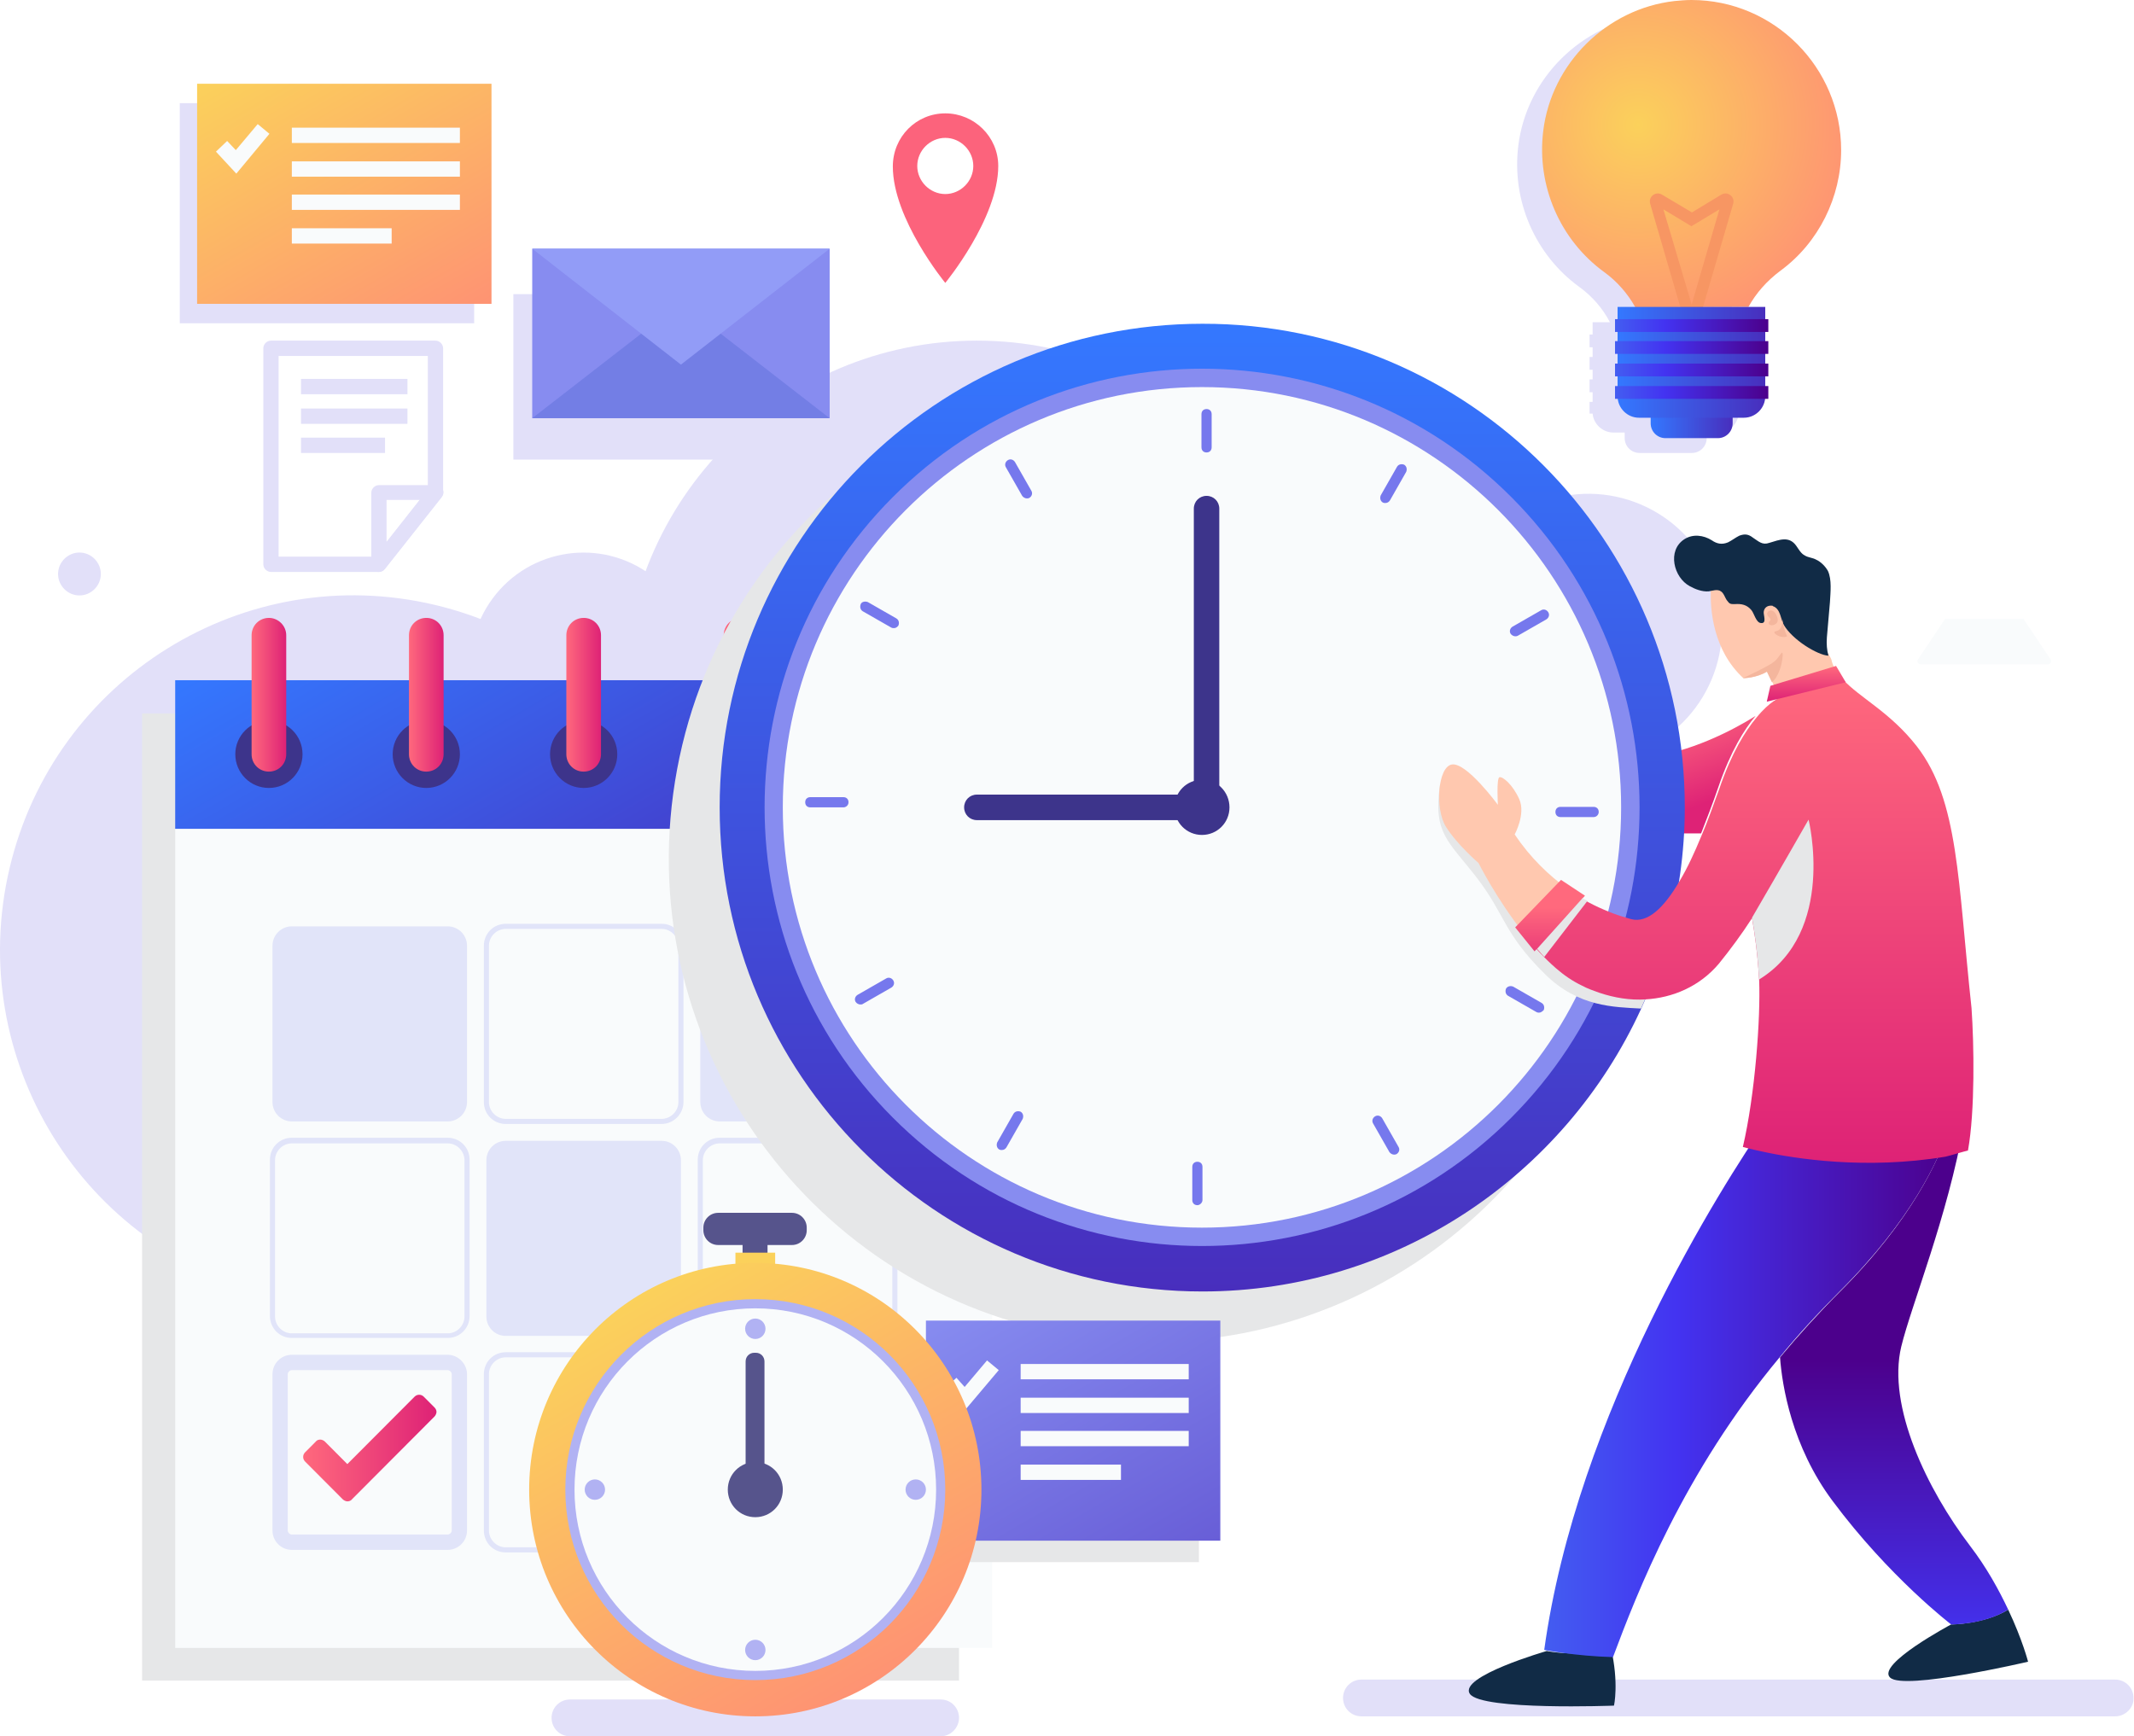 <svg width="102" height="83" viewBox="0 0 102 83" fill="none" xmlns="http://www.w3.org/2000/svg">
<g clip-path="url(#clip0_901_1733)">
<path d="M79.653 0.708C79.385 0.708 79.117 0.732 78.849 0.757C75.612 1.123 72.958 3.735 72.569 6.982C72.252 9.594 73.372 12.181 75.49 13.719C76.098 14.159 76.61 14.745 76.95 15.404H76.123V15.99H75.977V16.6H76.123V17.064H75.977V17.674H76.123V18.138H75.977V18.748H76.123V19.212H75.977V19.773H76.123C76.171 20.286 76.61 20.677 77.121 20.677H77.656V20.945C77.656 21.336 77.973 21.653 78.362 21.653H80.87C81.259 21.653 81.576 21.336 81.576 20.945V20.677H82.111C82.623 20.677 83.061 20.286 83.109 19.773H83.255V19.163H83.109V18.699H83.255V18.089H83.109V17.625H83.255V17.015H83.109V16.551H83.255V15.941H83.109V15.379H82.306C82.671 14.72 83.182 14.134 83.84 13.646C85.665 12.303 86.737 10.131 86.737 7.885C86.785 3.93 83.596 0.708 79.653 0.708Z" fill="#E2E0F9"/>
<path d="M22.664 4.931H8.593V15.453H22.664V4.931Z" fill="#E2E0F9"/>
<path d="M38.609 14.061H24.538V21.971H38.609V14.061Z" fill="#E2E0F9"/>
<path d="M78.333 35.928C81.597 34.597 83.166 30.866 81.84 27.594C80.513 24.321 76.793 22.747 73.529 24.077C70.266 25.407 68.696 29.139 70.023 32.411C71.349 35.683 75.07 37.258 78.333 35.928Z" fill="#E2E0F9"/>
<path d="M57.159 23.167L57.208 22.996L57.159 23.167Z" fill="#E2E0F9"/>
<path d="M33.339 49.296C35.483 40.19 29.86 31.065 20.78 28.915C11.699 26.765 2.6 32.404 0.456 41.509C-1.688 50.615 3.935 59.74 13.015 61.89C22.096 64.04 31.195 58.402 33.339 49.296Z" fill="#E2E0F9"/>
<path d="M46.691 50.166C56.022 50.166 63.586 42.581 63.586 33.224C63.586 23.868 56.022 16.283 46.691 16.283C37.361 16.283 29.797 23.868 29.797 33.224C29.797 42.581 37.361 50.166 46.691 50.166Z" fill="#E2E0F9"/>
<path d="M32.224 35.07C34.006 32.669 33.509 29.274 31.114 27.487C28.72 25.701 25.334 26.199 23.553 28.6C21.771 31.002 22.268 34.396 24.663 36.183C27.058 37.97 30.443 37.471 32.224 35.07Z" fill="#E2E0F9"/>
<path d="M45.839 34.103H6.792V80.339H45.839V34.103Z" fill="#E6E7E8"/>
<path d="M47.422 39.62H8.374V78.777H47.422V39.62Z" fill="#F9FBFC"/>
<path d="M47.422 32.517H8.374V39.62H47.422V32.517Z" fill="url(#paint0_linear_901_1733)"/>
<path d="M13.949 44.283H21.398C21.909 44.283 22.323 44.698 22.323 45.211V52.681C22.323 53.193 21.909 53.608 21.398 53.608H13.949C13.438 53.608 13.024 53.193 13.024 52.681V45.211C13.024 44.698 13.438 44.283 13.949 44.283Z" fill="#E1E4F9"/>
<path d="M31.622 53.73H24.173C23.589 53.73 23.127 53.267 23.127 52.681V45.211C23.127 44.625 23.589 44.161 24.173 44.161H31.622C32.207 44.161 32.669 44.625 32.669 45.211V52.681C32.669 53.242 32.207 53.73 31.622 53.73ZM24.173 44.405C23.735 44.405 23.37 44.771 23.37 45.211V52.681C23.37 53.12 23.735 53.486 24.173 53.486H31.622C32.061 53.486 32.426 53.12 32.426 52.681V45.211C32.426 44.771 32.061 44.405 31.622 44.405H24.173Z" fill="#E1E4F9"/>
<path d="M34.398 44.283H41.847C42.358 44.283 42.772 44.698 42.772 45.211V52.681C42.772 53.193 42.358 53.608 41.847 53.608H34.398C33.886 53.608 33.473 53.193 33.473 52.681V45.211C33.473 44.698 33.886 44.283 34.398 44.283Z" fill="#E1E4F9"/>
<path d="M21.398 63.959H13.949C13.365 63.959 12.902 63.495 12.902 62.909V55.439C12.902 54.853 13.365 54.389 13.949 54.389H21.398C21.982 54.389 22.445 54.853 22.445 55.439V62.909C22.445 63.495 21.982 63.959 21.398 63.959ZM13.949 54.658C13.511 54.658 13.146 55.024 13.146 55.464V62.934C13.146 63.373 13.511 63.739 13.949 63.739H21.398C21.836 63.739 22.201 63.373 22.201 62.934V55.464C22.201 55.024 21.836 54.658 21.398 54.658H13.949Z" fill="#E1E4F9"/>
<path d="M24.173 54.536H31.622C32.134 54.536 32.547 54.951 32.547 55.464V62.934C32.547 63.446 32.134 63.861 31.622 63.861H24.173C23.662 63.861 23.248 63.446 23.248 62.934V55.464C23.248 54.951 23.662 54.536 24.173 54.536Z" fill="#E1E4F9"/>
<path d="M41.847 63.959H34.398C33.813 63.959 33.351 63.495 33.351 62.909V55.439C33.351 54.853 33.813 54.389 34.398 54.389H41.847C42.431 54.389 42.894 54.853 42.894 55.439V62.909C42.894 63.495 42.407 63.959 41.847 63.959ZM34.398 54.658C33.959 54.658 33.594 55.024 33.594 55.464V62.934C33.594 63.373 33.959 63.739 34.398 63.739H41.847C42.285 63.739 42.65 63.373 42.65 62.934V55.464C42.65 55.024 42.285 54.658 41.847 54.658H34.398Z" fill="#E1E4F9"/>
<path d="M21.398 65.497C21.495 65.497 21.593 65.594 21.593 65.692V73.162C21.593 73.26 21.495 73.357 21.398 73.357H13.949C13.852 73.357 13.754 73.26 13.754 73.162V65.692C13.754 65.594 13.852 65.497 13.949 65.497H21.398ZM21.398 64.764H13.949C13.438 64.764 13.024 65.179 13.024 65.692V73.162C13.024 73.675 13.438 74.09 13.949 74.09H21.398C21.909 74.09 22.323 73.675 22.323 73.162V65.692C22.323 65.204 21.909 64.764 21.398 64.764Z" fill="#E1E4F9"/>
<path d="M31.622 74.212H24.173C23.589 74.212 23.127 73.748 23.127 73.162V65.692C23.127 65.106 23.589 64.642 24.173 64.642H31.622C32.207 64.642 32.669 65.106 32.669 65.692V73.162C32.669 73.748 32.207 74.212 31.622 74.212ZM24.173 64.886C23.735 64.886 23.37 65.253 23.37 65.692V73.162C23.37 73.602 23.735 73.968 24.173 73.968H31.622C32.061 73.968 32.426 73.602 32.426 73.162V65.692C32.426 65.253 32.061 64.886 31.622 64.886H24.173Z" fill="#E1E4F9"/>
<path d="M34.398 64.764H41.847C42.358 64.764 42.772 65.179 42.772 65.692V73.162C42.772 73.675 42.358 74.09 41.847 74.09H34.398C33.886 74.09 33.473 73.675 33.473 73.162V65.692C33.473 65.204 33.886 64.764 34.398 64.764Z" fill="#E1E4F9"/>
<path d="M42.942 37.667C43.83 37.667 44.549 36.946 44.549 36.056C44.549 35.166 43.83 34.445 42.942 34.445C42.055 34.445 41.336 35.166 41.336 36.056C41.336 36.946 42.055 37.667 42.942 37.667Z" fill="#3D348B"/>
<path d="M42.942 29.538C42.48 29.538 42.115 29.904 42.115 30.368V36.056C42.115 36.52 42.48 36.886 42.942 36.886C43.405 36.886 43.77 36.52 43.77 36.056V30.368C43.77 29.904 43.405 29.538 42.942 29.538Z" fill="url(#paint1_linear_901_1733)"/>
<path d="M12.854 37.667C13.741 37.667 14.46 36.946 14.46 36.056C14.46 35.166 13.741 34.445 12.854 34.445C11.966 34.445 11.247 35.166 11.247 36.056C11.247 36.946 11.966 37.667 12.854 37.667Z" fill="#3D348B"/>
<path d="M12.854 29.538C12.391 29.538 12.026 29.904 12.026 30.368V36.056C12.026 36.52 12.391 36.886 12.854 36.886C13.316 36.886 13.681 36.52 13.681 36.056V30.368C13.681 29.904 13.292 29.538 12.854 29.538Z" fill="url(#paint2_linear_901_1733)"/>
<path d="M20.376 37.667C21.263 37.667 21.982 36.946 21.982 36.056C21.982 35.166 21.263 34.445 20.376 34.445C19.488 34.445 18.769 35.166 18.769 36.056C18.769 36.946 19.488 37.667 20.376 37.667Z" fill="#3D348B"/>
<path d="M20.376 29.538C19.913 29.538 19.548 29.904 19.548 30.368V36.056C19.548 36.52 19.913 36.886 20.376 36.886C20.838 36.886 21.203 36.52 21.203 36.056V30.368C21.203 29.904 20.838 29.538 20.376 29.538Z" fill="url(#paint3_linear_901_1733)"/>
<path d="M27.898 37.667C28.785 37.667 29.505 36.946 29.505 36.056C29.505 35.166 28.785 34.445 27.898 34.445C27.011 34.445 26.291 35.166 26.291 36.056C26.291 36.946 27.011 37.667 27.898 37.667Z" fill="#3D348B"/>
<path d="M27.898 29.538C27.435 29.538 27.07 29.904 27.07 30.368V36.056C27.07 36.52 27.435 36.886 27.898 36.886C28.36 36.886 28.726 36.52 28.726 36.056V30.368C28.726 29.904 28.36 29.538 27.898 29.538Z" fill="url(#paint4_linear_901_1733)"/>
<path d="M35.42 37.667C36.307 37.667 37.027 36.946 37.027 36.056C37.027 35.166 36.307 34.445 35.42 34.445C34.533 34.445 33.813 35.166 33.813 36.056C33.813 36.946 34.533 37.667 35.42 37.667Z" fill="#3D348B"/>
<path d="M35.42 29.538C34.958 29.538 34.592 29.904 34.592 30.368V36.056C34.592 36.52 34.958 36.886 35.42 36.886C35.883 36.886 36.248 36.52 36.248 36.056V30.368C36.248 29.904 35.883 29.538 35.42 29.538Z" fill="url(#paint5_linear_901_1733)"/>
<path d="M20.765 67.279L20.254 66.766C20.132 66.644 19.938 66.644 19.816 66.766L16.602 69.989L15.531 68.914C15.483 68.866 15.385 68.817 15.312 68.817C15.239 68.817 15.142 68.841 15.093 68.914L14.582 69.427C14.46 69.549 14.46 69.744 14.582 69.867L16.383 71.673C16.432 71.722 16.529 71.771 16.602 71.771C16.675 71.771 16.773 71.746 16.822 71.673L20.765 67.718C20.814 67.669 20.863 67.572 20.863 67.499C20.863 67.425 20.838 67.352 20.765 67.279Z" fill="url(#paint6_linear_901_1733)"/>
<path d="M101.099 82.048H65.071C64.584 82.048 64.194 81.657 64.194 81.169C64.194 80.681 64.584 80.29 65.071 80.29H101.099C101.586 80.29 101.976 80.681 101.976 81.169C102 81.633 101.586 82.048 101.099 82.048Z" fill="#E2E0F9"/>
<path d="M44.963 83H27.241C26.754 83 26.364 82.609 26.364 82.121C26.364 81.633 26.754 81.242 27.241 81.242H44.963C45.45 81.242 45.839 81.633 45.839 82.121C45.839 82.585 45.45 83 44.963 83Z" fill="#E2E0F9"/>
<path d="M77.78 44.712C79.807 32.108 71.261 20.243 58.692 18.21C46.123 16.177 34.291 24.747 32.264 37.352C30.237 49.956 38.783 61.822 51.352 63.854C63.921 65.887 75.753 57.317 77.78 44.712Z" fill="#E6E7E8"/>
<path d="M95.987 76.946C96.669 78.386 96.937 79.436 96.937 79.436C96.937 79.436 90.997 80.827 90.34 80.193C89.682 79.558 93.261 77.654 93.261 77.654C93.261 77.654 94.819 77.654 95.987 76.946Z" fill="#112B46"/>
<path d="M76.999 78.777C77.389 80.461 77.145 81.535 77.145 81.535C77.145 81.535 70.816 81.779 70.256 80.974C69.696 80.144 73.932 78.923 73.932 78.923C73.932 78.923 75.587 79.265 76.999 78.777Z" fill="#112B46"/>
<path d="M93.188 53.877C93.407 53.828 93.626 53.803 93.869 53.755C93.09 58.173 91.362 62.372 90.875 64.374C90.193 67.23 92.117 71.209 94.161 73.894C94.965 74.944 95.549 76.018 95.987 76.946C94.819 77.678 93.261 77.654 93.261 77.654C93.261 77.654 90.315 75.408 87.589 71.746C85.641 69.134 85.179 66.229 85.081 64.886C85.957 63.837 86.907 62.787 87.929 61.762C91.386 58.32 92.701 55.39 93.188 53.877Z" fill="url(#paint7_linear_901_1733)"/>
<path d="M93.188 53.877C92.701 55.415 91.362 58.32 87.929 61.737C86.907 62.763 85.933 63.812 85.081 64.862C80.456 70.403 78.241 76.165 77.097 79.216C75.295 79.167 73.81 78.874 73.81 78.874C75.368 67.547 82.306 56.684 84.424 53.608C85.982 53.95 89.414 54.511 93.188 53.877Z" fill="url(#paint8_linear_901_1733)"/>
<path d="M83.913 34.225C83.377 34.86 82.72 35.91 82.136 37.618C81.868 38.4 81.576 39.157 81.308 39.84H78.606V36.227C80.772 35.983 82.817 34.909 83.913 34.225Z" fill="url(#paint9_linear_901_1733)"/>
<path d="M80.529 38.595C80.529 40.792 80.212 42.892 79.653 44.918C79.336 46.065 78.922 47.163 78.435 48.238C74.784 56.196 66.75 61.737 57.475 61.737C44.744 61.737 34.398 51.362 34.398 38.595C34.398 25.828 44.744 15.477 57.475 15.477C70.183 15.453 80.529 25.828 80.529 38.595Z" fill="url(#paint10_linear_901_1733)"/>
<path d="M72.243 53.422C80.409 45.233 80.409 31.956 72.243 23.767C64.077 15.578 50.837 15.578 42.67 23.767C34.504 31.956 34.504 45.233 42.67 53.422C50.837 61.611 64.077 61.611 72.243 53.422Z" fill="#878CF0"/>
<path d="M57.451 58.686C68.516 58.686 77.486 49.691 77.486 38.595C77.486 27.499 68.516 18.504 57.451 18.504C46.386 18.504 37.416 27.499 37.416 38.595C37.416 49.691 46.386 58.686 57.451 58.686Z" fill="#F9FBFC"/>
<path d="M58.766 38.595C58.766 39.327 58.181 39.913 57.451 39.913C56.721 39.913 56.137 39.327 56.137 38.595C56.137 37.863 56.721 37.277 57.451 37.277C58.181 37.252 58.766 37.863 58.766 38.595Z" fill="#3D348B"/>
<path d="M57.67 39.205C57.329 39.205 57.062 38.937 57.062 38.595V24.314C57.062 23.972 57.329 23.704 57.67 23.704C58.011 23.704 58.279 23.972 58.279 24.314V38.595C58.279 38.912 58.011 39.205 57.67 39.205Z" fill="#3D348B"/>
<path d="M57.67 39.205H46.691C46.35 39.205 46.083 38.937 46.083 38.595C46.083 38.253 46.35 37.985 46.691 37.985H57.67C58.011 37.985 58.279 38.253 58.279 38.595C58.279 38.937 58.011 39.205 57.67 39.205Z" fill="#3D348B"/>
<path d="M57.67 21.629C57.524 21.629 57.427 21.531 57.427 21.385V19.798C57.427 19.651 57.524 19.554 57.67 19.554C57.816 19.554 57.914 19.651 57.914 19.798V21.385C57.914 21.531 57.816 21.629 57.67 21.629Z" fill="#7678ED"/>
<path d="M49.077 23.826C49.004 23.826 48.907 23.777 48.858 23.704L48.079 22.337C48.006 22.215 48.054 22.068 48.176 21.995C48.298 21.922 48.444 21.971 48.517 22.093L49.296 23.46C49.369 23.582 49.32 23.728 49.199 23.802C49.15 23.826 49.126 23.826 49.077 23.826Z" fill="#7678ED"/>
<path d="M42.723 30.026C42.675 30.026 42.65 30.026 42.602 30.002L41.238 29.221C41.117 29.148 41.092 29.001 41.141 28.879C41.19 28.757 41.36 28.733 41.482 28.782L42.845 29.563C42.967 29.636 42.991 29.782 42.942 29.904C42.869 30.002 42.796 30.026 42.723 30.026Z" fill="#7678ED"/>
<path d="M40.313 38.595H38.731C38.585 38.595 38.487 38.497 38.487 38.351C38.487 38.204 38.585 38.107 38.731 38.107H40.313C40.459 38.107 40.557 38.204 40.557 38.351C40.557 38.497 40.435 38.595 40.313 38.595Z" fill="#7678ED"/>
<path d="M41.117 48.018C41.044 48.018 40.946 47.969 40.898 47.896C40.824 47.774 40.873 47.627 40.995 47.554L42.358 46.773C42.48 46.7 42.626 46.749 42.699 46.871C42.772 46.993 42.723 47.139 42.602 47.212L41.238 47.994C41.214 48.018 41.165 48.018 41.117 48.018Z" fill="#7678ED"/>
<path d="M47.884 54.975C47.835 54.975 47.811 54.975 47.762 54.951C47.641 54.878 47.616 54.731 47.665 54.609L48.444 53.242C48.517 53.12 48.663 53.096 48.785 53.144C48.907 53.218 48.931 53.364 48.882 53.486L48.103 54.853C48.054 54.926 47.981 54.975 47.884 54.975Z" fill="#7678ED"/>
<path d="M57.232 57.612C57.086 57.612 56.989 57.514 56.989 57.368V55.781C56.989 55.634 57.086 55.537 57.232 55.537C57.378 55.537 57.475 55.634 57.475 55.781V57.368C57.475 57.49 57.354 57.612 57.232 57.612Z" fill="#7678ED"/>
<path d="M66.629 55.195C66.556 55.195 66.458 55.146 66.41 55.073L65.631 53.706C65.558 53.584 65.606 53.437 65.728 53.364C65.85 53.291 65.996 53.34 66.069 53.462L66.848 54.829C66.921 54.951 66.872 55.097 66.75 55.171C66.702 55.195 66.653 55.195 66.629 55.195Z" fill="#7678ED"/>
<path d="M73.567 48.408C73.518 48.408 73.494 48.408 73.445 48.384L72.082 47.603C71.96 47.53 71.936 47.383 71.984 47.261C72.057 47.139 72.203 47.115 72.325 47.163L73.688 47.945C73.81 48.018 73.834 48.164 73.786 48.286C73.713 48.36 73.64 48.408 73.567 48.408Z" fill="#7678ED"/>
<path d="M76.171 39.059H74.589C74.443 39.059 74.346 38.961 74.346 38.815C74.346 38.668 74.443 38.571 74.589 38.571H76.171C76.317 38.571 76.415 38.668 76.415 38.815C76.415 38.937 76.317 39.059 76.171 39.059Z" fill="#7678ED"/>
<path d="M72.422 30.417C72.35 30.417 72.252 30.368 72.203 30.295C72.13 30.173 72.179 30.026 72.301 29.953L73.664 29.172C73.786 29.099 73.932 29.148 74.005 29.27C74.078 29.392 74.029 29.538 73.907 29.611L72.544 30.393C72.496 30.417 72.447 30.417 72.422 30.417Z" fill="#7678ED"/>
<path d="M66.215 24.046C66.166 24.046 66.142 24.046 66.093 24.021C65.972 23.948 65.947 23.802 65.996 23.679L66.775 22.312C66.848 22.19 66.994 22.166 67.116 22.215C67.237 22.288 67.262 22.434 67.213 22.556L66.434 23.924C66.385 23.997 66.312 24.046 66.215 24.046Z" fill="#7678ED"/>
<path d="M79.653 44.893C79.336 46.041 78.922 47.139 78.435 48.213C77.145 48.14 75.441 48.14 73.859 46.578C71.863 44.625 71.936 43.697 70.572 41.939C69.209 40.182 68.503 39.84 68.82 37.545L69.72 38.009L74.102 43.966L79.653 44.893Z" fill="#E6E7E8"/>
<path d="M94.064 55C93.845 55.048 93.212 55.244 92.993 55.293C89.195 55.927 85.787 55.39 84.229 55.048C83.645 54.926 83.304 54.829 83.304 54.829C83.888 52.339 84.156 48.653 84.083 46.846C84.01 45.601 83.864 44.576 83.742 43.892C83.255 44.649 82.695 45.406 82.16 46.065C81.235 47.163 79.945 47.701 78.654 47.774C77.924 47.823 77.169 47.701 76.439 47.456C76.171 47.359 75.879 47.261 75.612 47.115C75.149 46.895 74.735 46.602 74.37 46.285C73.81 45.797 73.299 45.235 72.836 44.649C73.177 44.136 73.932 43.087 74.906 42.501C75.587 42.989 76.269 43.331 76.877 43.575C77.169 43.697 77.462 43.795 77.729 43.868C77.802 43.892 77.9 43.917 77.973 43.941C78.752 44.136 79.531 43.404 80.285 42.11C80.651 41.5 80.991 40.768 81.332 39.938C81.624 39.254 81.892 38.497 82.184 37.692C82.769 35.983 83.426 34.933 83.961 34.298C84.594 33.517 85.081 33.346 85.081 33.346C85.081 33.346 85.592 33.2 86.177 33.029L86.444 32.956C87.175 32.736 87.978 32.492 88.075 32.468C88.903 33.371 90.339 34.03 91.63 35.69C93.626 38.278 93.577 42.11 94.234 48.189C94.356 49.922 94.405 53.12 94.064 55Z" fill="url(#paint11_linear_901_1733)"/>
<path d="M84.083 46.822C84.01 45.577 83.864 44.551 83.742 43.868C85.008 41.695 86.445 39.181 86.445 39.181C86.445 39.181 87.783 44.551 84.083 46.822Z" fill="#E6E7E8"/>
<path d="M88.002 32.394C87.832 32.443 85.032 33.273 85.032 33.273L84.716 32.614L84.473 32.102C83.961 32.419 83.328 32.419 83.328 32.419C81.868 31.076 81.746 29.123 81.77 28.244C81.77 28.22 81.795 28.22 81.819 28.196C81.99 28.098 82.671 28 82.744 27.976C83.207 27.878 83.669 27.854 84.156 27.854C84.521 27.854 84.96 27.878 85.3 28.049C85.592 28.196 85.739 28.513 85.909 28.782C86.298 29.416 86.663 30.051 87.029 30.71C87.199 31.003 87.418 31.247 87.54 31.54C87.54 31.662 87.856 32.394 88.002 32.394Z" fill="#FFC8AF"/>
<path d="M74.906 42.477C73.907 43.087 73.153 44.112 72.836 44.625C71.522 42.965 70.67 41.256 70.67 41.256C70.67 41.256 69.647 40.377 69.112 39.523C68.576 38.668 68.722 36.642 69.404 36.544C70.11 36.447 71.595 38.473 71.595 38.473C71.595 38.473 71.522 37.204 71.668 37.155C71.814 37.106 72.301 37.496 72.617 38.204C72.934 38.912 72.398 39.889 72.398 39.889C73.153 41.012 74.029 41.842 74.906 42.477Z" fill="#FFC8AF"/>
<path d="M84.643 28.952C84.473 28.952 84.326 29.05 84.302 29.245C84.278 29.392 84.473 29.831 84.156 29.782C83.937 29.758 83.84 29.319 83.718 29.172C83.499 28.904 83.231 28.855 82.915 28.879C82.72 28.879 82.671 28.879 82.549 28.708C82.452 28.586 82.403 28.366 82.257 28.269C82.087 28.147 81.844 28.244 81.673 28.269C81.357 28.293 81.04 28.171 80.772 28.025C79.993 27.61 79.677 26.316 80.505 25.779C80.918 25.51 81.43 25.584 81.819 25.828C82.063 25.998 82.306 26.047 82.598 25.925C82.793 25.828 82.939 25.706 83.134 25.608C83.401 25.51 83.572 25.535 83.791 25.706C84.059 25.877 84.229 26.072 84.57 25.95C85.057 25.803 85.519 25.608 85.86 26.096C85.982 26.267 86.079 26.462 86.274 26.56C86.444 26.658 86.639 26.658 86.81 26.755C87.029 26.853 87.248 27.073 87.37 27.292C87.564 27.707 87.491 28.318 87.467 28.782C87.418 29.343 87.37 29.904 87.321 30.466C87.296 30.783 87.321 31.076 87.394 31.345C86.883 31.32 85.665 30.588 85.252 29.856C85.106 29.587 85.106 29.099 84.74 28.977C84.74 28.952 84.692 28.952 84.643 28.952Z" fill="#112B46"/>
<path d="M84.546 29.733C84.667 29.636 84.643 29.587 84.546 29.489C84.448 29.416 84.424 29.27 84.57 29.197C84.74 29.123 84.886 29.319 84.935 29.465C85.008 29.66 84.984 29.807 84.765 29.88C84.667 29.904 84.497 29.88 84.546 29.733Z" fill="#F4B69D"/>
<path d="M85.179 29.538C85.227 29.831 85.154 30.124 84.886 30.173C84.619 30.222 85.13 30.564 85.422 30.417C85.422 30.417 85.325 30.222 85.276 30.026C85.227 29.831 85.179 29.538 85.179 29.538Z" fill="#F4B69D"/>
<path d="M74.613 42.062L75.758 42.818L73.347 45.479L72.422 44.332L74.613 42.062Z" fill="url(#paint12_linear_901_1733)"/>
<path d="M84.692 32.614L84.448 32.102C83.937 32.419 83.304 32.419 83.304 32.419C83.304 32.419 84.57 31.833 84.789 31.638C85.032 31.442 85.106 31.223 85.178 31.198C85.276 31.174 85.154 32.248 84.692 32.614Z" fill="#F4B69D"/>
<path d="M75.636 42.94L75.879 43.062L73.81 45.748L73.469 45.357L75.636 42.94Z" fill="#E6E7E8"/>
<path d="M84.448 33.542L84.619 32.785L87.759 31.833L88.222 32.614L84.448 33.542Z" fill="url(#paint13_linear_901_1733)"/>
<path d="M39.656 11.889H25.439V19.993H39.656V11.889Z" fill="#878CF0"/>
<path d="M25.439 19.993L32.547 14.476L39.656 19.993H25.439Z" fill="#737EE5"/>
<path d="M39.656 11.889L32.547 17.43L25.439 11.889H39.656Z" fill="#929CF7"/>
<path d="M18.112 27.341H12.951C12.756 27.341 12.586 27.17 12.586 26.975V16.649C12.586 16.453 12.756 16.283 12.951 16.283H20.814C21.009 16.283 21.179 16.453 21.179 16.649V23.533C21.179 23.606 21.155 23.704 21.106 23.753L18.404 27.17C18.331 27.268 18.233 27.341 18.112 27.341ZM13.316 26.609H17.941L20.449 23.411V17.015H13.316V26.609Z" fill="#E2E0F9"/>
<path d="M18.112 27.341C18.063 27.341 18.039 27.341 17.99 27.317C17.844 27.268 17.747 27.122 17.747 26.975V23.557C17.747 23.362 17.917 23.191 18.112 23.191H20.814C20.96 23.191 21.082 23.264 21.155 23.387C21.228 23.509 21.203 23.655 21.106 23.777L18.404 27.195C18.331 27.292 18.233 27.341 18.112 27.341ZM18.477 23.899V25.901L20.059 23.899H18.477Z" fill="#E2E0F9"/>
<path d="M19.475 18.113H14.387V18.846H19.475V18.113Z" fill="#E2E0F9"/>
<path d="M19.475 19.529H14.387V20.262H19.475V19.529Z" fill="#E2E0F9"/>
<path d="M18.404 20.921H14.387V21.653H18.404V20.921Z" fill="#E2E0F9"/>
<path d="M45.182 5.419C43.794 5.419 42.675 6.542 42.675 7.958C42.675 10.473 45.182 13.524 45.182 13.524C45.182 13.524 47.714 10.448 47.714 7.934C47.714 6.542 46.569 5.419 45.182 5.419ZM45.182 9.276C44.452 9.276 43.843 8.666 43.843 7.934C43.843 7.201 44.452 6.591 45.182 6.591C45.912 6.591 46.521 7.201 46.521 7.934C46.521 8.666 45.912 9.276 45.182 9.276Z" fill="#FC637C"/>
<path d="M92.969 29.587L91.678 31.516C91.605 31.613 91.678 31.76 91.8 31.76H97.886C98.008 31.76 98.081 31.613 98.008 31.516L96.717 29.587H92.969Z" fill="#F9FBFC"/>
<path d="M23.492 4.004H9.421V14.525H23.492V4.004Z" fill="url(#paint14_linear_901_1733)"/>
<path d="M13.949 6.835H21.982V6.103H13.949" fill="#F9FBFC"/>
<path d="M13.949 8.446H21.982V7.714H13.949" fill="#F9FBFC"/>
<path d="M10.322 7.25L11.296 8.3L12.878 6.396L12.318 5.932L11.271 7.177L10.857 6.738L10.322 7.25Z" fill="#F9FBFC"/>
<path d="M13.949 10.033H21.982V9.301H13.949" fill="#F9FBFC"/>
<path d="M13.949 11.644H18.72V10.912H13.949" fill="#F9FBFC"/>
<path d="M57.305 64.154H43.234V74.676H57.305V64.154Z" fill="#E6E7E8"/>
<path d="M58.328 63.129H44.257V73.65H58.328V63.129Z" fill="url(#paint15_linear_901_1733)"/>
<path d="M48.785 65.936H56.818V65.204H48.785" fill="#F9FBFC"/>
<path d="M48.785 67.547H56.818V66.815H48.785" fill="#F9FBFC"/>
<path d="M45.182 66.351L46.131 67.401L47.738 65.497L47.178 65.033L46.107 66.302L45.717 65.863L45.182 66.351Z" fill="#F9FBFC"/>
<path d="M48.785 69.134H56.818V68.402H48.785" fill="#F9FBFC"/>
<path d="M48.785 70.745H53.58V70.013H48.785" fill="#F9FBFC"/>
<path d="M4.82 27.439C4.82 28 4.358 28.464 3.798 28.464C3.238 28.464 2.775 28 2.775 27.439C2.775 26.877 3.238 26.413 3.798 26.413C4.358 26.413 4.82 26.877 4.82 27.439Z" fill="#E2E0F9"/>
<path d="M79.604 20.945H82.111C82.501 20.945 82.817 20.628 82.817 20.237V19.847H78.898V20.237C78.898 20.628 79.214 20.945 79.604 20.945Z" fill="url(#paint16_linear_901_1733)"/>
<path d="M83.572 14.671C83.937 14.012 84.448 13.427 85.106 12.938C86.931 11.596 88.002 9.423 88.002 7.177C88.002 3.222 84.789 0 80.845 0C80.578 0 80.31 0.024 80.042 0.049C76.804 0.415 74.151 3.027 73.761 6.274C73.445 8.886 74.565 11.473 76.683 13.011C77.291 13.451 77.802 14.037 78.168 14.696" fill="url(#paint17_radial_901_1733)"/>
<path d="M81.381 14.745L82.842 9.74C82.939 9.399 82.574 9.13 82.282 9.301L80.87 10.155L79.433 9.301C79.141 9.13 78.776 9.399 78.874 9.74L80.334 14.745C80.383 14.891 80.529 14.964 80.675 14.94C80.821 14.891 80.894 14.745 80.87 14.598L79.507 10.009L80.845 10.814L82.184 10.009L80.845 14.598C80.797 14.745 80.894 14.891 81.04 14.94C81.186 14.964 81.332 14.891 81.381 14.745Z" fill="#F79663"/>
<path d="M83.353 19.969H78.338C77.778 19.969 77.316 19.505 77.316 18.944V14.671H84.375V18.944C84.375 19.505 83.913 19.969 83.353 19.969Z" fill="url(#paint18_linear_901_1733)"/>
<path d="M77.194 17.991H84.521V17.381H77.194V17.991ZM77.194 19.066H84.521V18.455H77.194V19.066ZM77.194 16.917H84.521V16.307H77.194V16.917ZM77.194 15.257V15.868H84.521V15.257H77.194Z" fill="url(#paint19_linear_901_1733)"/>
<path d="M36.686 59.125H35.493V61.029H36.686V59.125Z" fill="#56548C"/>
<path d="M37.855 59.516H34.325C33.935 59.516 33.619 59.199 33.619 58.808V58.686C33.619 58.295 33.935 57.978 34.325 57.978H37.855C38.244 57.978 38.56 58.295 38.56 58.686V58.808C38.56 59.199 38.244 59.516 37.855 59.516Z" fill="#56548C"/>
<path d="M37.051 59.882H35.152V61.786H37.051V59.882Z" fill="#FBD15B"/>
<path d="M36.102 82.048C42.071 82.048 46.91 77.195 46.91 71.209C46.91 65.223 42.071 60.37 36.102 60.37C30.132 60.37 25.293 65.223 25.293 71.209C25.293 77.195 30.132 82.048 36.102 82.048Z" fill="url(#paint20_linear_901_1733)"/>
<path d="M36.102 80.315C41.117 80.315 45.182 76.238 45.182 71.209C45.182 66.18 41.117 62.103 36.102 62.103C31.087 62.103 27.021 66.18 27.021 71.209C27.021 76.238 31.087 80.315 36.102 80.315Z" fill="#B1B2F3"/>
<path d="M36.102 79.875C40.874 79.875 44.744 75.995 44.744 71.209C44.744 66.423 40.874 62.543 36.102 62.543C31.329 62.543 27.46 66.423 27.46 71.209C27.46 75.995 31.329 79.875 36.102 79.875Z" fill="#F9FBFC"/>
<path d="M37.416 71.209C37.416 71.942 36.832 72.527 36.102 72.527C35.371 72.527 34.787 71.942 34.787 71.209C34.787 70.477 35.371 69.891 36.102 69.891C36.832 69.891 37.416 70.477 37.416 71.209Z" fill="#56548C"/>
<path d="M36.126 72.039H36.053C35.81 72.039 35.639 71.844 35.639 71.624V65.082C35.639 64.838 35.834 64.667 36.053 64.667H36.126C36.37 64.667 36.54 64.862 36.54 65.082V71.624C36.564 71.844 36.37 72.039 36.126 72.039Z" fill="#56548C"/>
<path d="M36.102 64.008C36.371 64.008 36.589 63.789 36.589 63.519C36.589 63.25 36.371 63.031 36.102 63.031C35.833 63.031 35.615 63.25 35.615 63.519C35.615 63.789 35.833 64.008 36.102 64.008Z" fill="#B1B2F3"/>
<path d="M36.102 79.363C36.371 79.363 36.589 79.144 36.589 78.874C36.589 78.605 36.371 78.386 36.102 78.386C35.833 78.386 35.615 78.605 35.615 78.874C35.615 79.144 35.833 79.363 36.102 79.363Z" fill="#B1B2F3"/>
<path d="M28.433 70.721C28.701 70.721 28.92 70.941 28.92 71.209C28.92 71.478 28.701 71.697 28.433 71.697C28.166 71.697 27.947 71.478 27.947 71.209C27.947 70.941 28.166 70.721 28.433 70.721Z" fill="#B1B2F3"/>
<path d="M43.77 71.697C44.039 71.697 44.257 71.479 44.257 71.209C44.257 70.939 44.039 70.721 43.77 70.721C43.501 70.721 43.283 70.939 43.283 71.209C43.283 71.479 43.501 71.697 43.77 71.697Z" fill="#B1B2F3"/>
</g>
<defs>
<linearGradient id="paint0_linear_901_1733" x1="21.485" y1="24.93" x2="34.362" y2="47.172" gradientUnits="userSpaceOnUse">
<stop stop-color="#3478FF"/>
<stop offset="1" stop-color="#482EBD"/>
</linearGradient>
<linearGradient id="paint1_linear_901_1733" x1="42.122" y1="33.22" x2="43.78" y2="33.22" gradientUnits="userSpaceOnUse">
<stop stop-color="#FF697D"/>
<stop offset="1" stop-color="#DE2276"/>
</linearGradient>
<linearGradient id="paint2_linear_901_1733" x1="12.013" y1="33.22" x2="13.672" y2="33.22" gradientUnits="userSpaceOnUse">
<stop stop-color="#FF697D"/>
<stop offset="1" stop-color="#DE2276"/>
</linearGradient>
<linearGradient id="paint3_linear_901_1733" x1="19.54" y1="33.22" x2="21.199" y2="33.22" gradientUnits="userSpaceOnUse">
<stop stop-color="#FF697D"/>
<stop offset="1" stop-color="#DE2276"/>
</linearGradient>
<linearGradient id="paint4_linear_901_1733" x1="27.067" y1="33.22" x2="28.726" y2="33.22" gradientUnits="userSpaceOnUse">
<stop stop-color="#FF697D"/>
<stop offset="1" stop-color="#DE2276"/>
</linearGradient>
<linearGradient id="paint5_linear_901_1733" x1="34.595" y1="33.22" x2="36.253" y2="33.22" gradientUnits="userSpaceOnUse">
<stop stop-color="#FF697D"/>
<stop offset="1" stop-color="#DE2276"/>
</linearGradient>
<linearGradient id="paint6_linear_901_1733" x1="14.495" y1="69.236" x2="20.861" y2="69.236" gradientUnits="userSpaceOnUse">
<stop stop-color="#FF697D"/>
<stop offset="1" stop-color="#DE2276"/>
</linearGradient>
<linearGradient id="paint7_linear_901_1733" x1="90.538" y1="85.16" x2="90.538" y2="64.972" gradientUnits="userSpaceOnUse">
<stop stop-color="#435DF1"/>
<stop offset="0.327" stop-color="#4333F1"/>
<stop offset="1" stop-color="#4C008C"/>
</linearGradient>
<linearGradient id="paint8_linear_901_1733" x1="73.81" y1="66.414" x2="93.199" y2="66.414" gradientUnits="userSpaceOnUse">
<stop stop-color="#435DF1"/>
<stop offset="0.327" stop-color="#4333F1"/>
<stop offset="1" stop-color="#4C008C"/>
</linearGradient>
<linearGradient id="paint9_linear_901_1733" x1="80.132" y1="34.089" x2="81.751" y2="38.313" gradientUnits="userSpaceOnUse">
<stop stop-color="#FF697D"/>
<stop offset="1" stop-color="#DE2276"/>
</linearGradient>
<linearGradient id="paint10_linear_901_1733" x1="57.453" y1="15.457" x2="57.453" y2="61.718" gradientUnits="userSpaceOnUse">
<stop stop-color="#3478FF"/>
<stop offset="1" stop-color="#482EBD"/>
</linearGradient>
<linearGradient id="paint11_linear_901_1733" x1="83.572" y1="32.392" x2="83.572" y2="55.585" gradientUnits="userSpaceOnUse">
<stop stop-color="#FF697D"/>
<stop offset="1" stop-color="#DE2276"/>
</linearGradient>
<linearGradient id="paint12_linear_901_1733" x1="74.085" y1="43.386" x2="74.085" y2="46.806" gradientUnits="userSpaceOnUse">
<stop stop-color="#FF697D"/>
<stop offset="1" stop-color="#DE2276"/>
</linearGradient>
<linearGradient id="paint13_linear_901_1733" x1="86.331" y1="31.834" x2="86.331" y2="33.53" gradientUnits="userSpaceOnUse">
<stop stop-color="#FF697D"/>
<stop offset="1" stop-color="#DE2276"/>
</linearGradient>
<linearGradient id="paint14_linear_901_1733" x1="12.424" y1="2.273" x2="20.517" y2="16.253" gradientUnits="userSpaceOnUse">
<stop stop-color="#FBD15B"/>
<stop offset="1" stop-color="#FE9373"/>
</linearGradient>
<linearGradient id="paint15_linear_901_1733" x1="47.271" y1="61.379" x2="55.365" y2="75.359" gradientUnits="userSpaceOnUse">
<stop stop-color="#878CF0"/>
<stop offset="1" stop-color="#685ED7"/>
</linearGradient>
<linearGradient id="paint16_linear_901_1733" x1="78.891" y1="20.405" x2="82.812" y2="20.405" gradientUnits="userSpaceOnUse">
<stop stop-color="#3478FF"/>
<stop offset="1" stop-color="#482EBD"/>
</linearGradient>
<radialGradient id="paint17_radial_901_1733" cx="0" cy="0" r="1" gradientUnits="userSpaceOnUse" gradientTransform="translate(78.306 5.962) scale(10.393 10.422)">
<stop stop-color="#FBD15B"/>
<stop offset="1" stop-color="#FE9373"/>
</radialGradient>
<linearGradient id="paint18_linear_901_1733" x1="77.328" y1="17.315" x2="84.376" y2="17.315" gradientUnits="userSpaceOnUse">
<stop stop-color="#3478FF"/>
<stop offset="1" stop-color="#482EBD"/>
</linearGradient>
<linearGradient id="paint19_linear_901_1733" x1="77.192" y1="17.156" x2="84.512" y2="17.156" gradientUnits="userSpaceOnUse">
<stop stop-color="#435DF1"/>
<stop offset="0.327" stop-color="#4333F1"/>
<stop offset="1" stop-color="#4C008C"/>
</linearGradient>
<linearGradient id="paint20_linear_901_1733" x1="30.693" y1="61.813" x2="41.549" y2="80.563" gradientUnits="userSpaceOnUse">
<stop stop-color="#FBD15B"/>
<stop offset="1" stop-color="#FE9373"/>
</linearGradient>
<clipPath id="clip0_901_1733">
<rect width="102" height="83" fill="white"/>
</clipPath>
</defs>
</svg>
